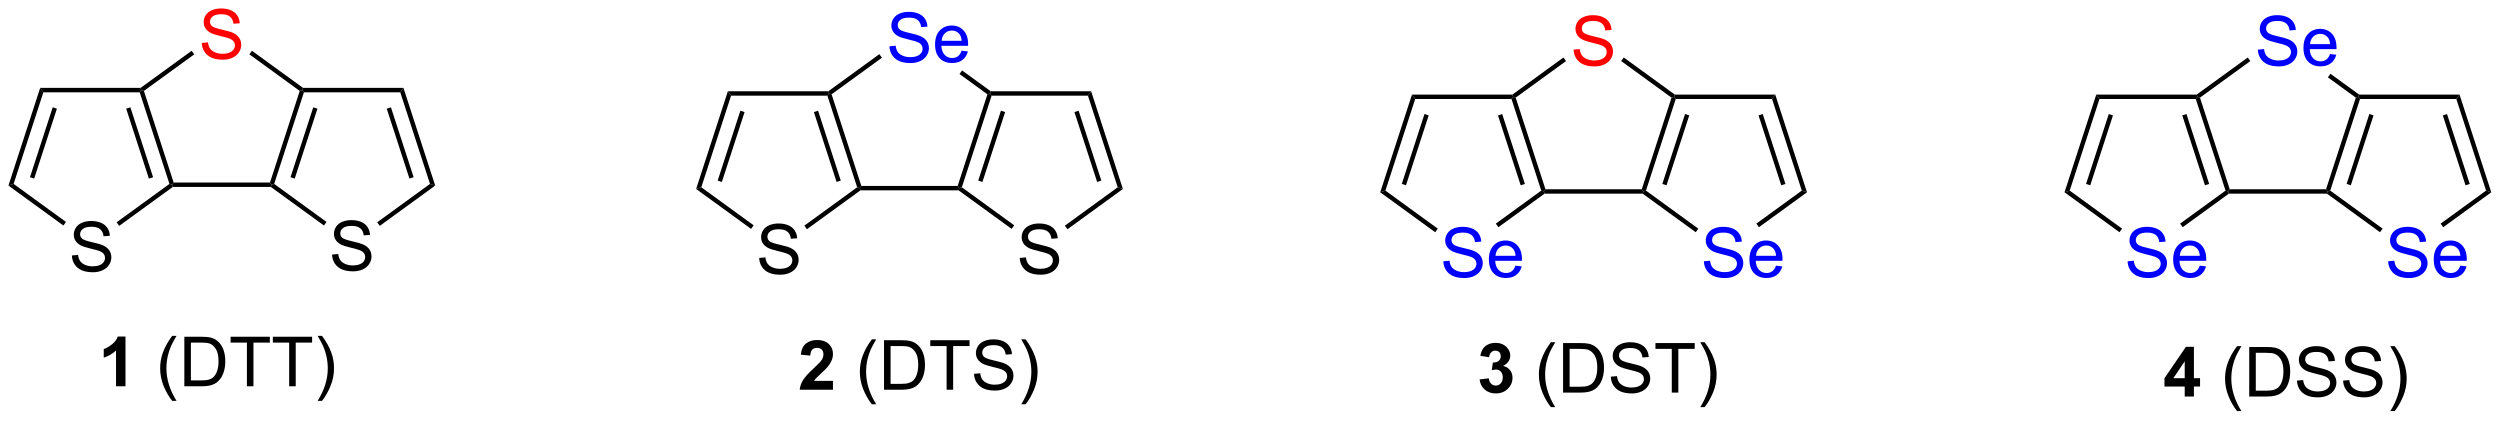 <?xml version="1.0" encoding="UTF-8"?>
<!DOCTYPE svg PUBLIC '-//W3C//DTD SVG 1.0//EN'
          'http://www.w3.org/TR/2001/REC-SVG-20010904/DTD/svg10.dtd'>
<svg stroke-dasharray="none" shape-rendering="auto" xmlns="http://www.w3.org/2000/svg" font-family="'Dialog'" text-rendering="auto" width="793" fill-opacity="1" color-interpolation="auto" color-rendering="auto" preserveAspectRatio="xMidYMid meet" font-size="12px" viewBox="0 0 793 134" fill="black" xmlns:xlink="http://www.w3.org/1999/xlink" stroke="black" image-rendering="auto" stroke-miterlimit="10" stroke-linecap="square" stroke-linejoin="miter" font-style="normal" stroke-width="1" height="134" stroke-dashoffset="0" font-weight="normal" stroke-opacity="1"
><!--Generated by the Batik Graphics2D SVG Generator--><defs id="genericDefs"
  /><g
  ><defs id="defs1"
    ><clipPath clipPathUnits="userSpaceOnUse" id="clipPath1"
      ><path d="M0.633 1.601 L297.96 1.601 L297.96 51.492 L0.633 51.492 L0.633 1.601 Z"
      /></clipPath
      ><clipPath clipPathUnits="userSpaceOnUse" id="clipPath2"
      ><path d="M107.276 246.162 L107.276 294.666 L396.336 294.666 L396.336 246.162 Z"
      /></clipPath
    ></defs
    ><g transform="scale(2.667,2.667) translate(-0.633,-1.601) matrix(1.029,0,0,1.029,-109.711,-251.602)"
    ><path d="M115.543 275.594 L116.259 275.531 Q116.308 275.961 116.493 276.237 Q116.681 276.513 117.072 276.682 Q117.462 276.851 117.949 276.851 Q118.384 276.851 118.715 276.724 Q119.048 276.594 119.21 276.37 Q119.371 276.146 119.371 275.88 Q119.371 275.609 119.215 275.409 Q119.058 275.208 118.699 275.07 Q118.47 274.982 117.681 274.791 Q116.892 274.601 116.574 274.435 Q116.165 274.219 115.962 273.901 Q115.762 273.583 115.762 273.187 Q115.762 272.755 116.006 272.377 Q116.254 272 116.725 271.805 Q117.199 271.609 117.777 271.609 Q118.415 271.609 118.9 271.815 Q119.387 272.021 119.647 272.419 Q119.91 272.817 119.931 273.32 L119.204 273.375 Q119.144 272.833 118.806 272.557 Q118.47 272.278 117.808 272.278 Q117.121 272.278 116.806 272.531 Q116.493 272.781 116.493 273.138 Q116.493 273.445 116.715 273.646 Q116.933 273.844 117.858 274.055 Q118.782 274.263 119.126 274.419 Q119.626 274.648 119.863 275.002 Q120.103 275.357 120.103 275.817 Q120.103 276.273 119.84 276.68 Q119.579 277.083 119.087 277.31 Q118.598 277.534 117.986 277.534 Q117.207 277.534 116.681 277.307 Q116.157 277.078 115.858 276.625 Q115.558 276.169 115.543 275.594 Z" stroke="none" clip-path="url(#clipPath2)"
    /></g
    ><g transform="matrix(2.743,0,0,2.743,-294.25,-675.207)"
    ><path d="M123.53 256.32 L123.613 256.575 L123.427 256.83 L112.29 256.83 L111.919 256.32 Z" stroke="none" clip-path="url(#clipPath2)"
    /></g
    ><g transform="matrix(2.743,0,0,2.743,-294.25,-675.207)"
    ><path d="M111.919 256.32 L112.29 256.83 L108.848 267.423 L108.248 267.618 ZM113.367 258.567 L110.74 266.65 L111.226 266.808 L113.852 258.725 Z" stroke="none" clip-path="url(#clipPath2)"
    /></g
    ><g transform="matrix(2.743,0,0,2.743,-294.25,-675.207)"
    ><path d="M108.248 267.618 L108.848 267.423 L114.903 271.822 L114.603 272.235 Z" stroke="none" clip-path="url(#clipPath2)"
    /></g
    ><g transform="matrix(2.743,0,0,2.743,-294.25,-675.207)"
    ><path d="M121.061 272.274 L120.761 271.861 L126.869 267.423 L127.169 267.52 L127.252 267.775 Z" stroke="none" clip-path="url(#clipPath2)"
    /></g
    ><g transform="matrix(2.743,0,0,2.743,-294.25,-675.207)"
    ><path d="M127.355 267.265 L127.169 267.52 L126.869 267.423 L123.427 256.83 L123.613 256.575 L123.913 256.672 ZM124.977 266.65 L122.35 258.567 L121.865 258.725 L124.491 266.808 Z" stroke="none" clip-path="url(#clipPath2)"
    /></g
    ><g fill="red" transform="matrix(2.743,0,0,2.743,-294.25,-675.207)" stroke="red"
    ><path d="M130.608 251.119 L131.324 251.056 Q131.374 251.486 131.559 251.762 Q131.746 252.038 132.137 252.208 Q132.527 252.377 133.014 252.377 Q133.449 252.377 133.78 252.249 Q134.113 252.119 134.275 251.895 Q134.436 251.671 134.436 251.405 Q134.436 251.135 134.28 250.934 Q134.124 250.733 133.764 250.595 Q133.535 250.507 132.746 250.317 Q131.957 250.127 131.639 249.96 Q131.23 249.744 131.027 249.426 Q130.827 249.108 130.827 248.713 Q130.827 248.28 131.071 247.903 Q131.319 247.525 131.79 247.33 Q132.264 247.135 132.842 247.135 Q133.48 247.135 133.965 247.34 Q134.452 247.546 134.712 247.945 Q134.975 248.343 134.996 248.845 L134.269 248.9 Q134.209 248.358 133.871 248.083 Q133.535 247.804 132.874 247.804 Q132.186 247.804 131.871 248.056 Q131.559 248.306 131.559 248.663 Q131.559 248.97 131.78 249.171 Q131.999 249.369 132.923 249.58 Q133.847 249.788 134.191 249.945 Q134.691 250.174 134.928 250.528 Q135.168 250.882 135.168 251.343 Q135.168 251.799 134.905 252.205 Q134.644 252.608 134.152 252.835 Q133.663 253.059 133.051 253.059 Q132.272 253.059 131.746 252.833 Q131.222 252.603 130.923 252.15 Q130.624 251.695 130.608 251.119 Z" stroke="none" clip-path="url(#clipPath2)"
    /></g
    ><g transform="matrix(2.743,0,0,2.743,-294.25,-675.207)"
    ><path d="M127.252 267.775 L127.169 267.52 L127.355 267.265 L138.493 267.265 L138.678 267.52 L138.595 267.775 Z" stroke="none" clip-path="url(#clipPath2)"
    /></g
    ><g transform="matrix(2.743,0,0,2.743,-294.25,-675.207)"
    ><path d="M138.978 267.423 L138.678 267.52 L138.493 267.265 L141.934 256.672 L142.234 256.575 L142.42 256.83 ZM141.356 266.808 L143.982 258.725 L143.497 258.567 L140.87 266.65 Z" stroke="none" clip-path="url(#clipPath2)"
    /></g
    ><g transform="matrix(2.743,0,0,2.743,-294.25,-675.207)"
    ><path d="M142.317 256.32 L142.234 256.575 L141.934 256.672 L136.109 252.44 L136.409 252.027 Z" stroke="none" clip-path="url(#clipPath2)"
    /></g
    ><g transform="matrix(2.743,0,0,2.743,-294.25,-675.207)"
    ><path d="M129.435 252.03 L129.735 252.442 L123.913 256.672 L123.613 256.575 L123.53 256.32 Z" stroke="none" clip-path="url(#clipPath2)"
    /></g
    ><g transform="matrix(2.743,0,0,2.743,-294.25,-675.207)"
    ><path d="M145.673 275.594 L146.389 275.531 Q146.439 275.961 146.624 276.237 Q146.811 276.513 147.202 276.682 Q147.592 276.851 148.079 276.851 Q148.514 276.851 148.845 276.724 Q149.178 276.594 149.34 276.37 Q149.501 276.146 149.501 275.88 Q149.501 275.609 149.345 275.409 Q149.189 275.208 148.829 275.07 Q148.6 274.982 147.811 274.791 Q147.022 274.601 146.704 274.435 Q146.295 274.219 146.092 273.901 Q145.892 273.583 145.892 273.187 Q145.892 272.755 146.137 272.377 Q146.384 272 146.855 271.805 Q147.329 271.609 147.907 271.609 Q148.545 271.609 149.03 271.815 Q149.517 272.021 149.777 272.419 Q150.04 272.817 150.061 273.32 L149.334 273.375 Q149.274 272.833 148.936 272.557 Q148.6 272.278 147.939 272.278 Q147.251 272.278 146.936 272.531 Q146.624 272.781 146.624 273.138 Q146.624 273.445 146.845 273.646 Q147.064 273.844 147.988 274.055 Q148.913 274.263 149.256 274.419 Q149.756 274.648 149.993 275.002 Q150.233 275.357 150.233 275.817 Q150.233 276.273 149.97 276.68 Q149.709 277.083 149.217 277.31 Q148.728 277.534 148.116 277.534 Q147.337 277.534 146.811 277.307 Q146.288 277.078 145.988 276.625 Q145.689 276.169 145.673 275.594 Z" stroke="none" clip-path="url(#clipPath2)"
    /></g
    ><g transform="matrix(2.743,0,0,2.743,-294.25,-675.207)"
    ><path d="M138.595 267.775 L138.678 267.52 L138.978 267.423 L145.033 271.822 L144.733 272.235 Z" stroke="none" clip-path="url(#clipPath2)"
    /></g
    ><g transform="matrix(2.743,0,0,2.743,-294.25,-675.207)"
    ><path d="M151.191 272.274 L150.891 271.861 L156.999 267.423 L157.599 267.618 Z" stroke="none" clip-path="url(#clipPath2)"
    /></g
    ><g transform="matrix(2.743,0,0,2.743,-294.25,-675.207)"
    ><path d="M157.599 267.618 L156.999 267.423 L153.558 256.83 L153.928 256.32 ZM155.107 266.65 L152.481 258.567 L151.995 258.725 L154.621 266.808 Z" stroke="none" clip-path="url(#clipPath2)"
    /></g
    ><g transform="matrix(2.743,0,0,2.743,-294.25,-675.207)"
    ><path d="M153.928 256.32 L153.558 256.83 L142.42 256.83 L142.234 256.575 L142.317 256.32 Z" stroke="none" clip-path="url(#clipPath2)"
    /></g
    ><g transform="matrix(2.743,0,0,2.743,-294.25,-675.207)"
    ><path d="M195.068 275.984 L195.784 275.922 Q195.833 276.351 196.018 276.627 Q196.206 276.903 196.596 277.073 Q196.987 277.242 197.474 277.242 Q197.909 277.242 198.239 277.114 Q198.573 276.984 198.734 276.76 Q198.896 276.536 198.896 276.271 Q198.896 276 198.739 275.799 Q198.583 275.599 198.224 275.461 Q197.995 275.372 197.206 275.182 Q196.417 274.992 196.099 274.825 Q195.69 274.609 195.487 274.291 Q195.286 273.974 195.286 273.578 Q195.286 273.146 195.531 272.768 Q195.779 272.39 196.25 272.195 Q196.724 272 197.302 272 Q197.94 272 198.424 272.205 Q198.911 272.411 199.172 272.81 Q199.435 273.208 199.456 273.711 L198.729 273.765 Q198.669 273.224 198.331 272.948 Q197.995 272.669 197.333 272.669 Q196.646 272.669 196.331 272.922 Q196.018 273.172 196.018 273.528 Q196.018 273.836 196.239 274.036 Q196.458 274.234 197.383 274.445 Q198.307 274.653 198.651 274.81 Q199.151 275.039 199.388 275.393 Q199.627 275.747 199.627 276.208 Q199.627 276.664 199.364 277.07 Q199.104 277.474 198.612 277.7 Q198.122 277.924 197.51 277.924 Q196.732 277.924 196.206 277.698 Q195.682 277.469 195.383 277.015 Q195.083 276.56 195.068 275.984 Z" stroke="none" clip-path="url(#clipPath2)"
    /></g
    ><g transform="matrix(2.743,0,0,2.743,-294.25,-675.207)"
    ><path d="M203.055 256.71 L203.138 256.965 L202.952 257.22 L191.814 257.22 L191.444 256.71 Z" stroke="none" clip-path="url(#clipPath2)"
    /></g
    ><g transform="matrix(2.743,0,0,2.743,-294.25,-675.207)"
    ><path d="M191.444 256.71 L191.814 257.22 L188.372 267.813 L187.773 268.008 ZM192.891 258.958 L190.265 267.041 L190.75 267.198 L193.377 259.116 Z" stroke="none" clip-path="url(#clipPath2)"
    /></g
    ><g transform="matrix(2.743,0,0,2.743,-294.25,-675.207)"
    ><path d="M187.773 268.008 L188.372 267.813 L194.428 272.213 L194.128 272.625 Z" stroke="none" clip-path="url(#clipPath2)"
    /></g
    ><g transform="matrix(2.743,0,0,2.743,-294.25,-675.207)"
    ><path d="M200.585 272.664 L200.285 272.251 L206.394 267.813 L206.694 267.911 L206.777 268.166 Z" stroke="none" clip-path="url(#clipPath2)"
    /></g
    ><g transform="matrix(2.743,0,0,2.743,-294.25,-675.207)"
    ><path d="M206.879 267.656 L206.694 267.911 L206.394 267.813 L202.952 257.22 L203.138 256.965 L203.438 257.063 ZM204.501 267.041 L201.875 258.958 L201.39 259.116 L204.016 267.198 Z" stroke="none" clip-path="url(#clipPath2)"
    /></g
    ><g fill="blue" transform="matrix(2.743,0,0,2.743,-294.25,-675.207)" stroke="blue"
    ><path d="M210.133 251.51 L210.849 251.447 Q210.898 251.877 211.083 252.153 Q211.271 252.429 211.661 252.598 Q212.052 252.767 212.539 252.767 Q212.974 252.767 213.305 252.64 Q213.638 252.51 213.799 252.286 Q213.961 252.061 213.961 251.796 Q213.961 251.525 213.805 251.325 Q213.648 251.124 213.289 250.986 Q213.06 250.898 212.271 250.707 Q211.482 250.517 211.164 250.351 Q210.755 250.135 210.552 249.817 Q210.351 249.499 210.351 249.103 Q210.351 248.671 210.596 248.293 Q210.844 247.916 211.315 247.72 Q211.789 247.525 212.367 247.525 Q213.005 247.525 213.489 247.731 Q213.976 247.936 214.237 248.335 Q214.5 248.733 214.521 249.236 L213.794 249.291 Q213.734 248.749 213.396 248.473 Q213.06 248.194 212.398 248.194 Q211.711 248.194 211.396 248.447 Q211.083 248.697 211.083 249.054 Q211.083 249.361 211.305 249.561 Q211.523 249.76 212.448 249.97 Q213.372 250.179 213.716 250.335 Q214.216 250.564 214.453 250.918 Q214.693 251.273 214.693 251.733 Q214.693 252.189 214.43 252.595 Q214.169 252.999 213.677 253.226 Q213.187 253.45 212.575 253.45 Q211.797 253.45 211.271 253.223 Q210.747 252.994 210.448 252.541 Q210.148 252.085 210.133 251.51 ZM218.476 252.015 L219.203 252.103 Q219.031 252.741 218.565 253.093 Q218.101 253.444 217.38 253.444 Q216.469 253.444 215.935 252.885 Q215.404 252.322 215.404 251.311 Q215.404 250.265 215.943 249.686 Q216.482 249.108 217.341 249.108 Q218.172 249.108 218.698 249.676 Q219.226 250.241 219.226 251.267 Q219.226 251.33 219.224 251.455 L216.13 251.455 Q216.169 252.14 216.516 252.504 Q216.864 252.866 217.383 252.866 Q217.771 252.866 218.044 252.663 Q218.318 252.46 218.476 252.015 ZM216.169 250.877 L218.484 250.877 Q218.437 250.353 218.219 250.093 Q217.883 249.686 217.349 249.686 Q216.864 249.686 216.534 250.012 Q216.203 250.335 216.169 250.877 Z" stroke="none" clip-path="url(#clipPath2)"
    /></g
    ><g transform="matrix(2.743,0,0,2.743,-294.25,-675.207)"
    ><path d="M206.777 268.166 L206.694 267.911 L206.879 267.656 L218.017 267.656 L218.203 267.911 L218.12 268.166 Z" stroke="none" clip-path="url(#clipPath2)"
    /></g
    ><g transform="matrix(2.743,0,0,2.743,-294.25,-675.207)"
    ><path d="M218.502 267.813 L218.203 267.911 L218.017 267.656 L221.459 257.063 L221.759 256.965 L221.944 257.22 ZM220.881 267.198 L223.507 259.116 L223.021 258.958 L220.395 267.041 Z" stroke="none" clip-path="url(#clipPath2)"
    /></g
    ><g transform="matrix(2.743,0,0,2.743,-294.25,-675.207)"
    ><path d="M221.842 256.71 L221.759 256.965 L221.459 257.063 L218.228 254.715 L218.528 254.302 Z" stroke="none" clip-path="url(#clipPath2)"
    /></g
    ><g transform="matrix(2.743,0,0,2.743,-294.25,-675.207)"
    ><path d="M208.959 252.42 L209.259 252.833 L203.438 257.063 L203.138 256.965 L203.055 256.71 Z" stroke="none" clip-path="url(#clipPath2)"
    /></g
    ><g transform="matrix(2.743,0,0,2.743,-294.25,-675.207)"
    ><path d="M225.198 275.984 L225.914 275.922 Q225.963 276.351 226.148 276.627 Q226.336 276.903 226.726 277.073 Q227.117 277.242 227.604 277.242 Q228.039 277.242 228.37 277.114 Q228.703 276.984 228.864 276.76 Q229.026 276.536 229.026 276.271 Q229.026 276 228.87 275.799 Q228.713 275.599 228.354 275.461 Q228.125 275.372 227.336 275.182 Q226.547 274.992 226.229 274.825 Q225.82 274.609 225.617 274.291 Q225.416 273.974 225.416 273.578 Q225.416 273.146 225.661 272.768 Q225.909 272.39 226.38 272.195 Q226.854 272 227.432 272 Q228.07 272 228.554 272.205 Q229.041 272.411 229.302 272.81 Q229.565 273.208 229.586 273.711 L228.859 273.765 Q228.799 273.224 228.461 272.948 Q228.125 272.669 227.463 272.669 Q226.776 272.669 226.461 272.922 Q226.148 273.172 226.148 273.528 Q226.148 273.836 226.37 274.036 Q226.588 274.234 227.513 274.445 Q228.437 274.653 228.781 274.81 Q229.281 275.039 229.518 275.393 Q229.758 275.747 229.758 276.208 Q229.758 276.664 229.495 277.07 Q229.234 277.474 228.742 277.7 Q228.252 277.924 227.64 277.924 Q226.862 277.924 226.336 277.698 Q225.812 277.469 225.513 277.015 Q225.213 276.56 225.198 275.984 Z" stroke="none" clip-path="url(#clipPath2)"
    /></g
    ><g transform="matrix(2.743,0,0,2.743,-294.25,-675.207)"
    ><path d="M218.12 268.166 L218.203 267.911 L218.502 267.813 L224.558 272.213 L224.258 272.625 Z" stroke="none" clip-path="url(#clipPath2)"
    /></g
    ><g transform="matrix(2.743,0,0,2.743,-294.25,-675.207)"
    ><path d="M230.715 272.664 L230.416 272.251 L236.524 267.813 L237.124 268.008 Z" stroke="none" clip-path="url(#clipPath2)"
    /></g
    ><g transform="matrix(2.743,0,0,2.743,-294.25,-675.207)"
    ><path d="M237.124 268.008 L236.524 267.813 L233.082 257.22 L233.453 256.71 ZM234.631 267.041 L232.005 258.958 L231.52 259.116 L234.146 267.198 Z" stroke="none" clip-path="url(#clipPath2)"
    /></g
    ><g transform="matrix(2.743,0,0,2.743,-294.25,-675.207)"
    ><path d="M233.453 256.71 L233.082 257.22 L221.944 257.22 L221.759 256.965 L221.842 256.71 Z" stroke="none" clip-path="url(#clipPath2)"
    /></g
    ><g transform="matrix(2.743,0,0,2.743,-294.25,-675.207)"
    ><path d="M203.596 290.203 L203.596 291.224 L199.75 291.224 Q199.812 290.646 200.125 290.128 Q200.437 289.61 201.359 288.755 Q202.101 288.063 202.268 287.818 Q202.494 287.477 202.494 287.146 Q202.494 286.779 202.296 286.581 Q202.101 286.383 201.752 286.383 Q201.408 286.383 201.205 286.591 Q201.002 286.797 200.971 287.279 L199.877 287.17 Q199.976 286.263 200.492 285.87 Q201.007 285.474 201.781 285.474 Q202.627 285.474 203.112 285.933 Q203.596 286.388 203.596 287.068 Q203.596 287.453 203.458 287.805 Q203.32 288.154 203.018 288.537 Q202.82 288.789 202.299 289.266 Q201.781 289.742 201.64 289.899 Q201.502 290.055 201.416 290.203 L203.596 290.203 Z" stroke="none" clip-path="url(#clipPath2)"
    /></g
    ><g transform="matrix(2.743,0,0,2.743,-294.25,-675.207)"
    ><path d="M208.093 292.909 Q207.51 292.175 207.106 291.19 Q206.705 290.203 206.705 289.149 Q206.705 288.219 207.007 287.367 Q207.359 286.38 208.093 285.399 L208.596 285.399 Q208.125 286.211 207.971 286.56 Q207.734 287.099 207.596 287.685 Q207.429 288.414 207.429 289.154 Q207.429 291.031 208.596 292.909 L208.093 292.909 ZM209.502 291.224 L209.502 285.498 L211.476 285.498 Q212.143 285.498 212.494 285.578 Q212.987 285.693 213.335 285.99 Q213.789 286.373 214.013 286.969 Q214.237 287.563 214.237 288.328 Q214.237 288.982 214.083 289.487 Q213.932 289.99 213.692 290.321 Q213.455 290.649 213.171 290.839 Q212.89 291.029 212.489 291.128 Q212.088 291.224 211.57 291.224 L209.502 291.224 ZM210.26 290.547 L211.484 290.547 Q212.049 290.547 212.372 290.443 Q212.695 290.336 212.885 290.146 Q213.156 289.875 213.304 289.422 Q213.455 288.966 213.455 288.318 Q213.455 287.42 213.161 286.938 Q212.867 286.453 212.445 286.289 Q212.14 286.172 211.463 286.172 L210.26 286.172 L210.26 290.547 ZM216.738 291.224 L216.738 286.172 L214.85 286.172 L214.85 285.498 L219.389 285.498 L219.389 286.172 L217.496 286.172 L217.496 291.224 L216.738 291.224 ZM219.908 289.383 L220.625 289.321 Q220.674 289.75 220.859 290.026 Q221.046 290.302 221.437 290.472 Q221.828 290.641 222.315 290.641 Q222.75 290.641 223.08 290.513 Q223.414 290.383 223.575 290.159 Q223.737 289.935 223.737 289.67 Q223.737 289.399 223.58 289.198 Q223.424 288.998 223.065 288.86 Q222.835 288.771 222.046 288.581 Q221.257 288.391 220.94 288.224 Q220.531 288.008 220.328 287.69 Q220.127 287.373 220.127 286.977 Q220.127 286.545 220.372 286.167 Q220.619 285.789 221.091 285.594 Q221.565 285.399 222.143 285.399 Q222.781 285.399 223.265 285.604 Q223.752 285.81 224.013 286.209 Q224.276 286.607 224.296 287.11 L223.57 287.164 Q223.51 286.623 223.171 286.347 Q222.835 286.068 222.174 286.068 Q221.487 286.068 221.171 286.321 Q220.859 286.571 220.859 286.927 Q220.859 287.235 221.08 287.435 Q221.299 287.633 222.224 287.844 Q223.148 288.052 223.492 288.209 Q223.992 288.438 224.229 288.792 Q224.468 289.146 224.468 289.607 Q224.468 290.063 224.205 290.469 Q223.945 290.873 223.453 291.099 Q222.963 291.323 222.351 291.323 Q221.572 291.323 221.046 291.097 Q220.523 290.867 220.224 290.414 Q219.924 289.959 219.908 289.383 ZM225.875 292.909 L225.369 292.909 Q226.539 291.031 226.539 289.154 Q226.539 288.42 226.369 287.696 Q226.237 287.11 226 286.571 Q225.846 286.219 225.369 285.399 L225.875 285.399 Q226.609 286.38 226.96 287.367 Q227.26 288.219 227.26 289.149 Q227.26 290.203 226.856 291.19 Q226.453 292.175 225.875 292.909 Z" stroke="none" clip-path="url(#clipPath2)"
    /></g
    ><g transform="matrix(2.743,0,0,2.743,-294.25,-675.207)"
    ><path d="M121.785 290.825 L120.689 290.825 L120.689 286.687 Q120.088 287.249 119.27 287.52 L119.27 286.522 Q119.7 286.382 120.202 285.991 Q120.707 285.598 120.895 285.075 L121.785 285.075 L121.785 290.825 Z" stroke="none" clip-path="url(#clipPath2)"
    /></g
    ><g transform="matrix(2.743,0,0,2.743,-294.25,-675.207)"
    ><path d="M127.181 292.509 Q126.598 291.775 126.194 290.791 Q125.793 289.804 125.793 288.749 Q125.793 287.819 126.095 286.968 Q126.447 285.981 127.181 284.999 L127.684 284.999 Q127.212 285.812 127.059 286.16 Q126.822 286.7 126.684 287.285 Q126.517 288.015 126.517 288.754 Q126.517 290.632 127.684 292.509 L127.181 292.509 ZM128.59 290.825 L128.59 285.098 L130.564 285.098 Q131.231 285.098 131.582 285.179 Q132.074 285.293 132.423 285.59 Q132.876 285.973 133.101 286.569 Q133.324 287.163 133.324 287.929 Q133.324 288.582 133.171 289.087 Q133.02 289.59 132.78 289.921 Q132.543 290.249 132.259 290.439 Q131.978 290.629 131.577 290.728 Q131.176 290.825 130.658 290.825 L128.59 290.825 ZM129.348 290.147 L130.572 290.147 Q131.137 290.147 131.46 290.043 Q131.783 289.937 131.973 289.746 Q132.244 289.476 132.392 289.022 Q132.543 288.567 132.543 287.918 Q132.543 287.02 132.249 286.538 Q131.955 286.054 131.533 285.89 Q131.228 285.772 130.551 285.772 L129.348 285.772 L129.348 290.147 ZM135.826 290.825 L135.826 285.772 L133.938 285.772 L133.938 285.098 L138.477 285.098 L138.477 285.772 L136.583 285.772 L136.583 290.825 L135.826 290.825 ZM140.712 290.825 L140.712 285.772 L138.824 285.772 L138.824 285.098 L143.363 285.098 L143.363 285.772 L141.47 285.772 L141.47 290.825 L140.712 290.825 ZM144.513 292.509 L144.008 292.509 Q145.177 290.632 145.177 288.754 Q145.177 288.02 145.008 287.296 Q144.875 286.71 144.638 286.171 Q144.485 285.819 144.008 284.999 L144.513 284.999 Q145.248 285.981 145.599 286.968 Q145.899 287.819 145.899 288.749 Q145.899 289.804 145.495 290.791 Q145.091 291.775 144.513 292.509 Z" stroke="none" clip-path="url(#clipPath2)"
    /></g
    ><g fill="blue" transform="matrix(2.743,0,0,2.743,-294.25,-675.207)" stroke="blue"
    ><path d="M274.177 276.369 L274.893 276.307 Q274.943 276.736 275.128 277.012 Q275.315 277.288 275.706 277.458 Q276.096 277.627 276.583 277.627 Q277.018 277.627 277.349 277.5 Q277.682 277.369 277.844 277.145 Q278.005 276.921 278.005 276.656 Q278.005 276.385 277.849 276.184 Q277.693 275.984 277.333 275.846 Q277.104 275.757 276.315 275.567 Q275.526 275.377 275.208 275.21 Q274.8 274.994 274.596 274.676 Q274.396 274.359 274.396 273.963 Q274.396 273.531 274.641 273.153 Q274.888 272.776 275.359 272.58 Q275.833 272.385 276.411 272.385 Q277.05 272.385 277.534 272.591 Q278.021 272.796 278.281 273.195 Q278.544 273.593 278.565 274.096 L277.839 274.151 Q277.779 273.609 277.44 273.333 Q277.104 273.054 276.443 273.054 Q275.755 273.054 275.44 273.307 Q275.128 273.557 275.128 273.913 Q275.128 274.221 275.349 274.421 Q275.568 274.619 276.492 274.83 Q277.417 275.038 277.76 275.195 Q278.26 275.424 278.497 275.778 Q278.737 276.132 278.737 276.593 Q278.737 277.049 278.474 277.455 Q278.214 277.859 277.721 278.085 Q277.232 278.309 276.62 278.309 Q275.841 278.309 275.315 278.083 Q274.792 277.854 274.492 277.401 Q274.193 276.945 274.177 276.369 ZM282.521 276.875 L283.247 276.963 Q283.075 277.601 282.609 277.953 Q282.146 278.304 281.425 278.304 Q280.513 278.304 279.979 277.744 Q279.448 277.182 279.448 276.171 Q279.448 275.125 279.987 274.546 Q280.526 273.968 281.385 273.968 Q282.216 273.968 282.742 274.536 Q283.271 275.101 283.271 276.127 Q283.271 276.19 283.268 276.315 L280.175 276.315 Q280.214 277 280.56 277.364 Q280.909 277.726 281.427 277.726 Q281.815 277.726 282.089 277.523 Q282.362 277.32 282.521 276.875 ZM280.214 275.736 L282.529 275.736 Q282.482 275.213 282.263 274.953 Q281.927 274.546 281.393 274.546 Q280.909 274.546 280.578 274.872 Q280.247 275.195 280.214 275.736 Z" stroke="none" clip-path="url(#clipPath2)"
    /></g
    ><g transform="matrix(2.743,0,0,2.743,-294.25,-675.207)"
    ><path d="M282.164 257.095 L282.247 257.35 L282.062 257.606 L270.924 257.606 L270.553 257.095 Z" stroke="none" clip-path="url(#clipPath2)"
    /></g
    ><g transform="matrix(2.743,0,0,2.743,-294.25,-675.207)"
    ><path d="M270.553 257.095 L270.924 257.606 L267.482 268.198 L266.882 268.393 ZM272.001 259.343 L269.375 267.426 L269.86 267.583 L272.486 259.501 Z" stroke="none" clip-path="url(#clipPath2)"
    /></g
    ><g transform="matrix(2.743,0,0,2.743,-294.25,-675.207)"
    ><path d="M266.882 268.393 L267.482 268.198 L273.537 272.598 L273.237 273.011 Z" stroke="none" clip-path="url(#clipPath2)"
    /></g
    ><g transform="matrix(2.743,0,0,2.743,-294.25,-675.207)"
    ><path d="M280.547 272.43 L280.247 272.017 L285.503 268.198 L285.803 268.296 L285.886 268.551 Z" stroke="none" clip-path="url(#clipPath2)"
    /></g
    ><g transform="matrix(2.743,0,0,2.743,-294.25,-675.207)"
    ><path d="M285.989 268.041 L285.803 268.296 L285.503 268.198 L282.062 257.606 L282.247 257.35 L282.547 257.448 ZM283.611 267.426 L280.985 259.343 L280.499 259.501 L283.125 267.583 Z" stroke="none" clip-path="url(#clipPath2)"
    /></g
    ><g fill="red" transform="matrix(2.743,0,0,2.743,-294.25,-675.207)" stroke="red"
    ><path d="M289.242 251.895 L289.958 251.832 Q290.008 252.262 290.193 252.538 Q290.38 252.814 290.771 252.983 Q291.161 253.152 291.648 253.152 Q292.083 253.152 292.414 253.025 Q292.747 252.895 292.909 252.671 Q293.07 252.447 293.07 252.181 Q293.07 251.91 292.914 251.71 Q292.758 251.509 292.398 251.371 Q292.169 251.283 291.38 251.093 Q290.591 250.902 290.273 250.736 Q289.865 250.52 289.661 250.202 Q289.461 249.884 289.461 249.488 Q289.461 249.056 289.706 248.678 Q289.953 248.301 290.425 248.106 Q290.898 247.91 291.477 247.91 Q292.115 247.91 292.599 248.116 Q293.086 248.322 293.346 248.72 Q293.609 249.119 293.63 249.621 L292.904 249.676 Q292.844 249.134 292.505 248.858 Q292.169 248.579 291.508 248.579 Q290.82 248.579 290.505 248.832 Q290.193 249.082 290.193 249.439 Q290.193 249.746 290.414 249.947 Q290.633 250.145 291.557 250.356 Q292.482 250.564 292.825 250.72 Q293.325 250.949 293.562 251.303 Q293.802 251.658 293.802 252.119 Q293.802 252.574 293.539 252.981 Q293.279 253.384 292.786 253.611 Q292.297 253.835 291.685 253.835 Q290.906 253.835 290.38 253.608 Q289.857 253.379 289.557 252.926 Q289.258 252.47 289.242 251.895 Z" stroke="none" clip-path="url(#clipPath2)"
    /></g
    ><g transform="matrix(2.743,0,0,2.743,-294.25,-675.207)"
    ><path d="M285.886 268.551 L285.803 268.296 L285.989 268.041 L297.127 268.041 L297.312 268.296 L297.229 268.551 Z" stroke="none" clip-path="url(#clipPath2)"
    /></g
    ><g transform="matrix(2.743,0,0,2.743,-294.25,-675.207)"
    ><path d="M297.612 268.198 L297.312 268.296 L297.127 268.041 L300.569 257.448 L300.868 257.35 L301.054 257.606 ZM299.99 267.583 L302.616 259.501 L302.131 259.343 L299.505 267.426 Z" stroke="none" clip-path="url(#clipPath2)"
    /></g
    ><g transform="matrix(2.743,0,0,2.743,-294.25,-675.207)"
    ><path d="M300.951 257.095 L300.868 257.35 L300.569 257.448 L294.743 253.215 L295.043 252.803 Z" stroke="none" clip-path="url(#clipPath2)"
    /></g
    ><g transform="matrix(2.743,0,0,2.743,-294.25,-675.207)"
    ><path d="M288.069 252.805 L288.369 253.218 L282.547 257.448 L282.247 257.35 L282.164 257.095 Z" stroke="none" clip-path="url(#clipPath2)"
    /></g
    ><g fill="blue" transform="matrix(2.743,0,0,2.743,-294.25,-675.207)" stroke="blue"
    ><path d="M304.307 276.369 L305.023 276.307 Q305.073 276.736 305.258 277.012 Q305.445 277.288 305.836 277.458 Q306.226 277.627 306.713 277.627 Q307.148 277.627 307.479 277.5 Q307.812 277.369 307.974 277.145 Q308.135 276.921 308.135 276.656 Q308.135 276.385 307.979 276.184 Q307.823 275.984 307.463 275.846 Q307.234 275.757 306.445 275.567 Q305.656 275.377 305.338 275.21 Q304.93 274.994 304.726 274.676 Q304.526 274.359 304.526 273.963 Q304.526 273.531 304.771 273.153 Q305.018 272.776 305.49 272.58 Q305.963 272.385 306.542 272.385 Q307.18 272.385 307.664 272.591 Q308.151 272.796 308.411 273.195 Q308.674 273.593 308.695 274.096 L307.969 274.151 Q307.909 273.609 307.57 273.333 Q307.234 273.054 306.573 273.054 Q305.885 273.054 305.57 273.307 Q305.258 273.557 305.258 273.913 Q305.258 274.221 305.479 274.421 Q305.698 274.619 306.622 274.83 Q307.547 275.038 307.89 275.195 Q308.39 275.424 308.627 275.778 Q308.867 276.132 308.867 276.593 Q308.867 277.049 308.604 277.455 Q308.344 277.859 307.851 278.085 Q307.362 278.309 306.75 278.309 Q305.971 278.309 305.445 278.083 Q304.922 277.854 304.622 277.401 Q304.323 276.945 304.307 276.369 ZM312.651 276.875 L313.377 276.963 Q313.206 277.601 312.74 277.953 Q312.276 278.304 311.555 278.304 Q310.643 278.304 310.109 277.744 Q309.578 277.182 309.578 276.171 Q309.578 275.125 310.117 274.546 Q310.656 273.968 311.515 273.968 Q312.346 273.968 312.872 274.536 Q313.401 275.101 313.401 276.127 Q313.401 276.19 313.398 276.315 L310.305 276.315 Q310.344 277 310.69 277.364 Q311.039 277.726 311.557 277.726 Q311.945 277.726 312.219 277.523 Q312.492 277.32 312.651 276.875 ZM310.344 275.736 L312.659 275.736 Q312.612 275.213 312.393 274.953 Q312.057 274.546 311.523 274.546 Q311.039 274.546 310.708 274.872 Q310.377 275.195 310.344 275.736 Z" stroke="none" clip-path="url(#clipPath2)"
    /></g
    ><g transform="matrix(2.743,0,0,2.743,-294.25,-675.207)"
    ><path d="M297.229 268.551 L297.312 268.296 L297.612 268.198 L303.667 272.598 L303.368 273.011 Z" stroke="none" clip-path="url(#clipPath2)"
    /></g
    ><g transform="matrix(2.743,0,0,2.743,-294.25,-675.207)"
    ><path d="M310.677 272.43 L310.377 272.017 L315.634 268.198 L316.233 268.393 Z" stroke="none" clip-path="url(#clipPath2)"
    /></g
    ><g transform="matrix(2.743,0,0,2.743,-294.25,-675.207)"
    ><path d="M316.233 268.393 L315.634 268.198 L312.192 257.606 L312.562 257.095 ZM313.741 267.426 L311.115 259.343 L310.629 259.501 L313.256 267.583 Z" stroke="none" clip-path="url(#clipPath2)"
    /></g
    ><g transform="matrix(2.743,0,0,2.743,-294.25,-675.207)"
    ><path d="M312.562 257.095 L312.192 257.606 L301.054 257.606 L300.868 257.35 L300.951 257.095 Z" stroke="none" clip-path="url(#clipPath2)"
    /></g
    ><g fill="blue" transform="matrix(2.743,0,0,2.743,-294.25,-675.207)" stroke="blue"
    ><path d="M353.308 276.369 L354.024 276.307 Q354.073 276.736 354.258 277.012 Q354.446 277.288 354.836 277.458 Q355.227 277.627 355.714 277.627 Q356.149 277.627 356.48 277.5 Q356.813 277.369 356.974 277.145 Q357.136 276.921 357.136 276.656 Q357.136 276.385 356.98 276.184 Q356.823 275.984 356.464 275.846 Q356.235 275.757 355.446 275.567 Q354.657 275.377 354.339 275.21 Q353.93 274.994 353.727 274.676 Q353.526 274.359 353.526 273.963 Q353.526 273.531 353.771 273.153 Q354.019 272.776 354.49 272.58 Q354.964 272.385 355.542 272.385 Q356.18 272.385 356.665 272.591 Q357.151 272.796 357.412 273.195 Q357.675 273.593 357.696 274.096 L356.969 274.151 Q356.909 273.609 356.571 273.333 Q356.235 273.054 355.573 273.054 Q354.886 273.054 354.571 273.307 Q354.258 273.557 354.258 273.913 Q354.258 274.221 354.48 274.421 Q354.698 274.619 355.623 274.83 Q356.547 275.038 356.891 275.195 Q357.391 275.424 357.628 275.778 Q357.868 276.132 357.868 276.593 Q357.868 277.049 357.605 277.455 Q357.344 277.859 356.852 278.085 Q356.363 278.309 355.75 278.309 Q354.972 278.309 354.446 278.083 Q353.922 277.854 353.623 277.401 Q353.323 276.945 353.308 276.369 ZM361.651 276.875 L362.378 276.963 Q362.206 277.601 361.74 277.953 Q361.276 278.304 360.555 278.304 Q359.644 278.304 359.11 277.744 Q358.579 277.182 358.579 276.171 Q358.579 275.125 359.118 274.546 Q359.657 273.968 360.516 273.968 Q361.347 273.968 361.873 274.536 Q362.401 275.101 362.401 276.127 Q362.401 276.19 362.399 276.315 L359.305 276.315 Q359.344 277 359.691 277.364 Q360.04 277.726 360.558 277.726 Q360.946 277.726 361.219 277.523 Q361.493 277.32 361.651 276.875 ZM359.344 275.736 L361.659 275.736 Q361.613 275.213 361.394 274.953 Q361.058 274.546 360.524 274.546 Q360.04 274.546 359.709 274.872 Q359.378 275.195 359.344 275.736 Z" stroke="none" clip-path="url(#clipPath2)"
    /></g
    ><g transform="matrix(2.743,0,0,2.743,-294.25,-675.207)"
    ><path d="M361.295 257.095 L361.378 257.35 L361.192 257.606 L350.054 257.606 L349.684 257.095 Z" stroke="none" clip-path="url(#clipPath2)"
    /></g
    ><g transform="matrix(2.743,0,0,2.743,-294.25,-675.207)"
    ><path d="M349.684 257.095 L350.054 257.606 L346.613 268.198 L346.013 268.393 ZM351.132 259.343 L348.505 267.426 L348.99 267.583 L351.617 259.501 Z" stroke="none" clip-path="url(#clipPath2)"
    /></g
    ><g transform="matrix(2.743,0,0,2.743,-294.25,-675.207)"
    ><path d="M346.013 268.393 L346.613 268.198 L352.668 272.598 L352.368 273.011 Z" stroke="none" clip-path="url(#clipPath2)"
    /></g
    ><g transform="matrix(2.743,0,0,2.743,-294.25,-675.207)"
    ><path d="M359.678 272.43 L359.378 272.017 L364.634 268.198 L364.934 268.296 L365.017 268.551 Z" stroke="none" clip-path="url(#clipPath2)"
    /></g
    ><g transform="matrix(2.743,0,0,2.743,-294.25,-675.207)"
    ><path d="M365.119 268.041 L364.934 268.296 L364.634 268.198 L361.192 257.606 L361.378 257.35 L361.678 257.448 ZM362.741 267.426 L360.115 259.343 L359.63 259.501 L362.256 267.583 Z" stroke="none" clip-path="url(#clipPath2)"
    /></g
    ><g fill="blue" transform="matrix(2.743,0,0,2.743,-294.25,-675.207)" stroke="blue"
    ><path d="M368.373 251.895 L369.089 251.832 Q369.138 252.262 369.323 252.538 Q369.511 252.814 369.901 252.983 Q370.292 253.152 370.779 253.152 Q371.214 253.152 371.545 253.025 Q371.878 252.895 372.039 252.671 Q372.201 252.447 372.201 252.181 Q372.201 251.91 372.045 251.71 Q371.888 251.509 371.529 251.371 Q371.3 251.283 370.511 251.093 Q369.722 250.902 369.404 250.736 Q368.995 250.52 368.792 250.202 Q368.591 249.884 368.591 249.488 Q368.591 249.056 368.836 248.678 Q369.084 248.301 369.555 248.106 Q370.029 247.91 370.607 247.91 Q371.245 247.91 371.73 248.116 Q372.216 248.322 372.477 248.72 Q372.74 249.119 372.761 249.621 L372.034 249.676 Q371.974 249.134 371.636 248.858 Q371.3 248.579 370.638 248.579 Q369.951 248.579 369.636 248.832 Q369.323 249.082 369.323 249.439 Q369.323 249.746 369.545 249.947 Q369.763 250.145 370.688 250.356 Q371.612 250.564 371.956 250.72 Q372.456 250.949 372.693 251.303 Q372.933 251.658 372.933 252.119 Q372.933 252.574 372.67 252.981 Q372.409 253.384 371.917 253.611 Q371.428 253.835 370.815 253.835 Q370.037 253.835 369.511 253.608 Q368.987 253.379 368.688 252.926 Q368.388 252.47 368.373 251.895 ZM376.716 252.4 L377.443 252.488 Q377.271 253.126 376.805 253.478 Q376.341 253.829 375.62 253.829 Q374.709 253.829 374.175 253.27 Q373.644 252.707 373.644 251.697 Q373.644 250.65 374.183 250.072 Q374.722 249.494 375.581 249.494 Q376.412 249.494 376.938 250.061 Q377.466 250.626 377.466 251.652 Q377.466 251.715 377.464 251.84 L374.37 251.84 Q374.409 252.525 374.756 252.889 Q375.105 253.251 375.623 253.251 Q376.011 253.251 376.284 253.048 Q376.558 252.845 376.716 252.4 ZM374.409 251.262 L376.724 251.262 Q376.678 250.738 376.459 250.478 Q376.123 250.072 375.589 250.072 Q375.105 250.072 374.774 250.397 Q374.443 250.72 374.409 251.262 Z" stroke="none" clip-path="url(#clipPath2)"
    /></g
    ><g transform="matrix(2.743,0,0,2.743,-294.25,-675.207)"
    ><path d="M365.017 268.551 L364.934 268.296 L365.119 268.041 L376.257 268.041 L376.443 268.296 L376.36 268.551 Z" stroke="none" clip-path="url(#clipPath2)"
    /></g
    ><g transform="matrix(2.743,0,0,2.743,-294.25,-675.207)"
    ><path d="M376.743 268.198 L376.443 268.296 L376.257 268.041 L379.699 257.448 L379.999 257.35 L380.184 257.606 ZM379.121 267.583 L381.747 259.501 L381.262 259.343 L378.635 267.426 Z" stroke="none" clip-path="url(#clipPath2)"
    /></g
    ><g transform="matrix(2.743,0,0,2.743,-294.25,-675.207)"
    ><path d="M380.082 257.095 L379.999 257.35 L379.699 257.448 L376.468 255.1 L376.768 254.687 Z" stroke="none" clip-path="url(#clipPath2)"
    /></g
    ><g transform="matrix(2.743,0,0,2.743,-294.25,-675.207)"
    ><path d="M367.2 252.805 L367.5 253.218 L361.678 257.448 L361.378 257.35 L361.295 257.095 Z" stroke="none" clip-path="url(#clipPath2)"
    /></g
    ><g fill="blue" transform="matrix(2.743,0,0,2.743,-294.25,-675.207)" stroke="blue"
    ><path d="M383.438 276.369 L384.154 276.307 Q384.203 276.736 384.388 277.012 Q384.576 277.288 384.966 277.458 Q385.357 277.627 385.844 277.627 Q386.279 277.627 386.61 277.5 Q386.943 277.369 387.104 277.145 Q387.266 276.921 387.266 276.656 Q387.266 276.385 387.11 276.184 Q386.953 275.984 386.594 275.846 Q386.365 275.757 385.576 275.567 Q384.787 275.377 384.469 275.21 Q384.06 274.994 383.857 274.676 Q383.656 274.359 383.656 273.963 Q383.656 273.531 383.901 273.153 Q384.149 272.776 384.62 272.58 Q385.094 272.385 385.672 272.385 Q386.31 272.385 386.795 272.591 Q387.281 272.796 387.542 273.195 Q387.805 273.593 387.826 274.096 L387.099 274.151 Q387.039 273.609 386.701 273.333 Q386.365 273.054 385.703 273.054 Q385.016 273.054 384.701 273.307 Q384.388 273.557 384.388 273.913 Q384.388 274.221 384.61 274.421 Q384.828 274.619 385.753 274.83 Q386.677 275.038 387.021 275.195 Q387.521 275.424 387.758 275.778 Q387.998 276.132 387.998 276.593 Q387.998 277.049 387.735 277.455 Q387.474 277.859 386.982 278.085 Q386.493 278.309 385.88 278.309 Q385.102 278.309 384.576 278.083 Q384.052 277.854 383.753 277.401 Q383.453 276.945 383.438 276.369 ZM391.781 276.875 L392.508 276.963 Q392.336 277.601 391.87 277.953 Q391.406 278.304 390.685 278.304 Q389.774 278.304 389.24 277.744 Q388.709 277.182 388.709 276.171 Q388.709 275.125 389.248 274.546 Q389.787 273.968 390.646 273.968 Q391.477 273.968 392.003 274.536 Q392.531 275.101 392.531 276.127 Q392.531 276.19 392.529 276.315 L389.435 276.315 Q389.474 277 389.821 277.364 Q390.17 277.726 390.688 277.726 Q391.076 277.726 391.349 277.523 Q391.623 277.32 391.781 276.875 ZM389.474 275.736 L391.789 275.736 Q391.743 275.213 391.524 274.953 Q391.188 274.546 390.654 274.546 Q390.17 274.546 389.839 274.872 Q389.508 275.195 389.474 275.736 Z" stroke="none" clip-path="url(#clipPath2)"
    /></g
    ><g transform="matrix(2.743,0,0,2.743,-294.25,-675.207)"
    ><path d="M376.36 268.551 L376.443 268.296 L376.743 268.198 L382.798 272.598 L382.498 273.011 Z" stroke="none" clip-path="url(#clipPath2)"
    /></g
    ><g transform="matrix(2.743,0,0,2.743,-294.25,-675.207)"
    ><path d="M389.808 272.43 L389.508 272.017 L394.764 268.198 L395.364 268.393 Z" stroke="none" clip-path="url(#clipPath2)"
    /></g
    ><g transform="matrix(2.743,0,0,2.743,-294.25,-675.207)"
    ><path d="M395.364 268.393 L394.764 268.198 L391.322 257.606 L391.693 257.095 ZM392.872 267.426 L390.245 259.343 L389.76 259.501 L392.386 267.583 Z" stroke="none" clip-path="url(#clipPath2)"
    /></g
    ><g transform="matrix(2.743,0,0,2.743,-294.25,-675.207)"
    ><path d="M391.693 257.095 L391.322 257.606 L380.184 257.606 L379.999 257.35 L380.082 257.095 Z" stroke="none" clip-path="url(#clipPath2)"
    /></g
    ><g transform="matrix(2.743,0,0,2.743,-294.25,-675.207)"
    ><path d="M278.374 290.034 L279.437 289.907 Q279.486 290.313 279.708 290.529 Q279.932 290.743 280.249 290.743 Q280.588 290.743 280.82 290.485 Q281.054 290.227 281.054 289.789 Q281.054 289.375 280.83 289.133 Q280.609 288.891 280.288 288.891 Q280.077 288.891 279.783 288.972 L279.906 288.079 Q280.351 288.089 280.585 287.886 Q280.82 287.68 280.82 287.339 Q280.82 287.05 280.648 286.878 Q280.476 286.706 280.19 286.706 Q279.908 286.706 279.708 286.901 Q279.51 287.097 279.468 287.472 L278.455 287.3 Q278.562 286.782 278.773 286.472 Q278.986 286.159 279.367 285.982 Q279.749 285.805 280.221 285.805 Q281.031 285.805 281.518 286.321 Q281.921 286.743 281.921 287.274 Q281.921 288.026 281.096 288.477 Q281.588 288.581 281.882 288.948 Q282.179 289.315 282.179 289.836 Q282.179 290.589 281.627 291.123 Q281.077 291.654 280.257 291.654 Q279.478 291.654 278.966 291.206 Q278.455 290.758 278.374 290.034 Z" stroke="none" clip-path="url(#clipPath2)"
    /></g
    ><g transform="matrix(2.743,0,0,2.743,-294.25,-675.207)"
    ><path d="M286.617 293.24 Q286.033 292.506 285.63 291.521 Q285.229 290.534 285.229 289.48 Q285.229 288.55 285.531 287.698 Q285.882 286.711 286.617 285.73 L287.119 285.73 Q286.648 286.542 286.494 286.891 Q286.257 287.43 286.119 288.016 Q285.952 288.745 285.952 289.485 Q285.952 291.362 287.119 293.24 L286.617 293.24 ZM288.026 291.555 L288.026 285.829 L289.999 285.829 Q290.666 285.829 291.018 285.909 Q291.51 286.024 291.859 286.321 Q292.312 286.704 292.536 287.3 Q292.76 287.894 292.76 288.659 Q292.76 289.313 292.606 289.818 Q292.455 290.321 292.216 290.651 Q291.979 290.98 291.695 291.17 Q291.413 291.36 291.012 291.459 Q290.611 291.555 290.093 291.555 L288.026 291.555 ZM288.783 290.878 L290.007 290.878 Q290.572 290.878 290.895 290.774 Q291.218 290.667 291.408 290.477 Q291.679 290.206 291.827 289.753 Q291.979 289.297 291.979 288.649 Q291.979 287.75 291.684 287.269 Q291.39 286.784 290.968 286.62 Q290.663 286.503 289.986 286.503 L288.783 286.503 L288.783 290.878 ZM293.545 289.714 L294.261 289.651 Q294.311 290.081 294.495 290.357 Q294.683 290.633 295.074 290.803 Q295.464 290.972 295.951 290.972 Q296.386 290.972 296.717 290.844 Q297.05 290.714 297.212 290.49 Q297.373 290.266 297.373 290 Q297.373 289.73 297.217 289.529 Q297.061 289.329 296.701 289.19 Q296.472 289.102 295.683 288.912 Q294.894 288.722 294.576 288.555 Q294.167 288.339 293.964 288.021 Q293.764 287.704 293.764 287.308 Q293.764 286.875 294.009 286.498 Q294.256 286.12 294.727 285.925 Q295.201 285.73 295.779 285.73 Q296.417 285.73 296.902 285.935 Q297.389 286.141 297.649 286.539 Q297.912 286.938 297.933 287.44 L297.207 287.495 Q297.147 286.954 296.808 286.678 Q296.472 286.399 295.811 286.399 Q295.123 286.399 294.808 286.651 Q294.495 286.901 294.495 287.258 Q294.495 287.565 294.717 287.766 Q294.936 287.964 295.86 288.175 Q296.785 288.383 297.128 288.539 Q297.628 288.769 297.865 289.123 Q298.105 289.477 298.105 289.938 Q298.105 290.394 297.842 290.8 Q297.582 291.204 297.089 291.43 Q296.6 291.654 295.988 291.654 Q295.209 291.654 294.683 291.428 Q294.16 291.198 293.86 290.745 Q293.561 290.289 293.545 289.714 ZM300.597 291.555 L300.597 286.503 L298.709 286.503 L298.709 285.829 L303.248 285.829 L303.248 286.503 L301.355 286.503 L301.355 291.555 L300.597 291.555 ZM304.398 293.24 L303.893 293.24 Q305.062 291.362 305.062 289.485 Q305.062 288.75 304.893 288.026 Q304.76 287.44 304.523 286.901 Q304.369 286.55 303.893 285.73 L304.398 285.73 Q305.132 286.711 305.484 287.698 Q305.783 288.55 305.783 289.48 Q305.783 290.534 305.38 291.521 Q304.976 292.506 304.398 293.24 Z" stroke="none" clip-path="url(#clipPath2)"
    /></g
    ><g transform="matrix(2.743,0,0,2.743,-294.25,-675.207)"
    ><path d="M359.913 292.009 L359.913 290.856 L357.57 290.856 L357.57 289.895 L360.054 286.259 L360.976 286.259 L360.976 289.892 L361.687 289.892 L361.687 290.856 L360.976 290.856 L360.976 292.009 L359.913 292.009 ZM359.913 289.892 L359.913 287.934 L358.598 289.892 L359.913 289.892 Z" stroke="none" clip-path="url(#clipPath2)"
    /></g
    ><g transform="matrix(2.743,0,0,2.743,-294.25,-675.207)"
    ><path d="M365.965 293.694 Q365.382 292.96 364.978 291.976 Q364.577 290.988 364.577 289.934 Q364.577 289.004 364.88 288.152 Q365.231 287.166 365.965 286.184 L366.468 286.184 Q365.997 286.996 365.843 287.345 Q365.606 287.884 365.468 288.47 Q365.301 289.199 365.301 289.939 Q365.301 291.817 366.468 293.694 L365.965 293.694 ZM367.374 292.009 L367.374 286.283 L369.348 286.283 Q370.015 286.283 370.366 286.363 Q370.859 286.478 371.208 286.775 Q371.661 287.158 371.885 287.754 Q372.109 288.348 372.109 289.113 Q372.109 289.767 371.955 290.272 Q371.804 290.775 371.564 291.106 Q371.327 291.434 371.043 291.624 Q370.762 291.814 370.361 291.913 Q369.96 292.009 369.442 292.009 L367.374 292.009 ZM368.132 291.332 L369.356 291.332 Q369.921 291.332 370.244 291.228 Q370.567 291.121 370.757 290.931 Q371.028 290.66 371.176 290.207 Q371.327 289.752 371.327 289.103 Q371.327 288.205 371.033 287.723 Q370.739 287.238 370.317 287.074 Q370.012 286.957 369.335 286.957 L368.132 286.957 L368.132 291.332 ZM372.894 290.168 L373.61 290.106 Q373.659 290.535 373.844 290.811 Q374.032 291.087 374.422 291.257 Q374.813 291.426 375.3 291.426 Q375.735 291.426 376.066 291.298 Q376.399 291.168 376.56 290.944 Q376.722 290.72 376.722 290.455 Q376.722 290.184 376.566 289.983 Q376.409 289.783 376.05 289.645 Q375.821 289.556 375.032 289.366 Q374.243 289.176 373.925 289.009 Q373.516 288.793 373.313 288.476 Q373.113 288.158 373.113 287.762 Q373.113 287.33 373.357 286.952 Q373.605 286.574 374.076 286.379 Q374.55 286.184 375.128 286.184 Q375.766 286.184 376.25 286.389 Q376.738 286.595 376.998 286.994 Q377.261 287.392 377.282 287.895 L376.555 287.949 Q376.495 287.408 376.157 287.132 Q375.821 286.853 375.159 286.853 Q374.472 286.853 374.157 287.106 Q373.844 287.356 373.844 287.712 Q373.844 288.02 374.066 288.22 Q374.284 288.418 375.209 288.629 Q376.133 288.837 376.477 288.994 Q376.977 289.223 377.214 289.577 Q377.454 289.931 377.454 290.392 Q377.454 290.848 377.191 291.254 Q376.93 291.658 376.438 291.884 Q375.949 292.108 375.337 292.108 Q374.558 292.108 374.032 291.882 Q373.508 291.652 373.209 291.199 Q372.909 290.744 372.894 290.168 ZM378.23 290.168 L378.946 290.106 Q378.995 290.535 379.18 290.811 Q379.368 291.087 379.758 291.257 Q380.149 291.426 380.636 291.426 Q381.071 291.426 381.402 291.298 Q381.735 291.168 381.896 290.944 Q382.058 290.72 382.058 290.455 Q382.058 290.184 381.902 289.983 Q381.745 289.783 381.386 289.645 Q381.157 289.556 380.368 289.366 Q379.579 289.176 379.261 289.009 Q378.852 288.793 378.649 288.476 Q378.449 288.158 378.449 287.762 Q378.449 287.33 378.693 286.952 Q378.941 286.574 379.412 286.379 Q379.886 286.184 380.464 286.184 Q381.102 286.184 381.587 286.389 Q382.074 286.595 382.334 286.994 Q382.597 287.392 382.618 287.895 L381.891 287.949 Q381.831 287.408 381.493 287.132 Q381.157 286.853 380.495 286.853 Q379.808 286.853 379.493 287.106 Q379.18 287.356 379.18 287.712 Q379.18 288.02 379.402 288.22 Q379.62 288.418 380.545 288.629 Q381.469 288.837 381.813 288.994 Q382.313 289.223 382.55 289.577 Q382.79 289.931 382.79 290.392 Q382.79 290.848 382.527 291.254 Q382.266 291.658 381.774 291.884 Q381.284 292.108 380.672 292.108 Q379.894 292.108 379.368 291.882 Q378.844 291.652 378.545 291.199 Q378.245 290.744 378.23 290.168 ZM384.196 293.694 L383.691 293.694 Q384.86 291.817 384.86 289.939 Q384.86 289.205 384.691 288.481 Q384.558 287.895 384.321 287.356 Q384.167 287.004 383.691 286.184 L384.196 286.184 Q384.93 287.166 385.282 288.152 Q385.581 289.004 385.581 289.934 Q385.581 290.988 385.178 291.976 Q384.774 292.96 384.196 293.694 Z" stroke="none" clip-path="url(#clipPath2)"
    /></g
  ></g
></svg
>
